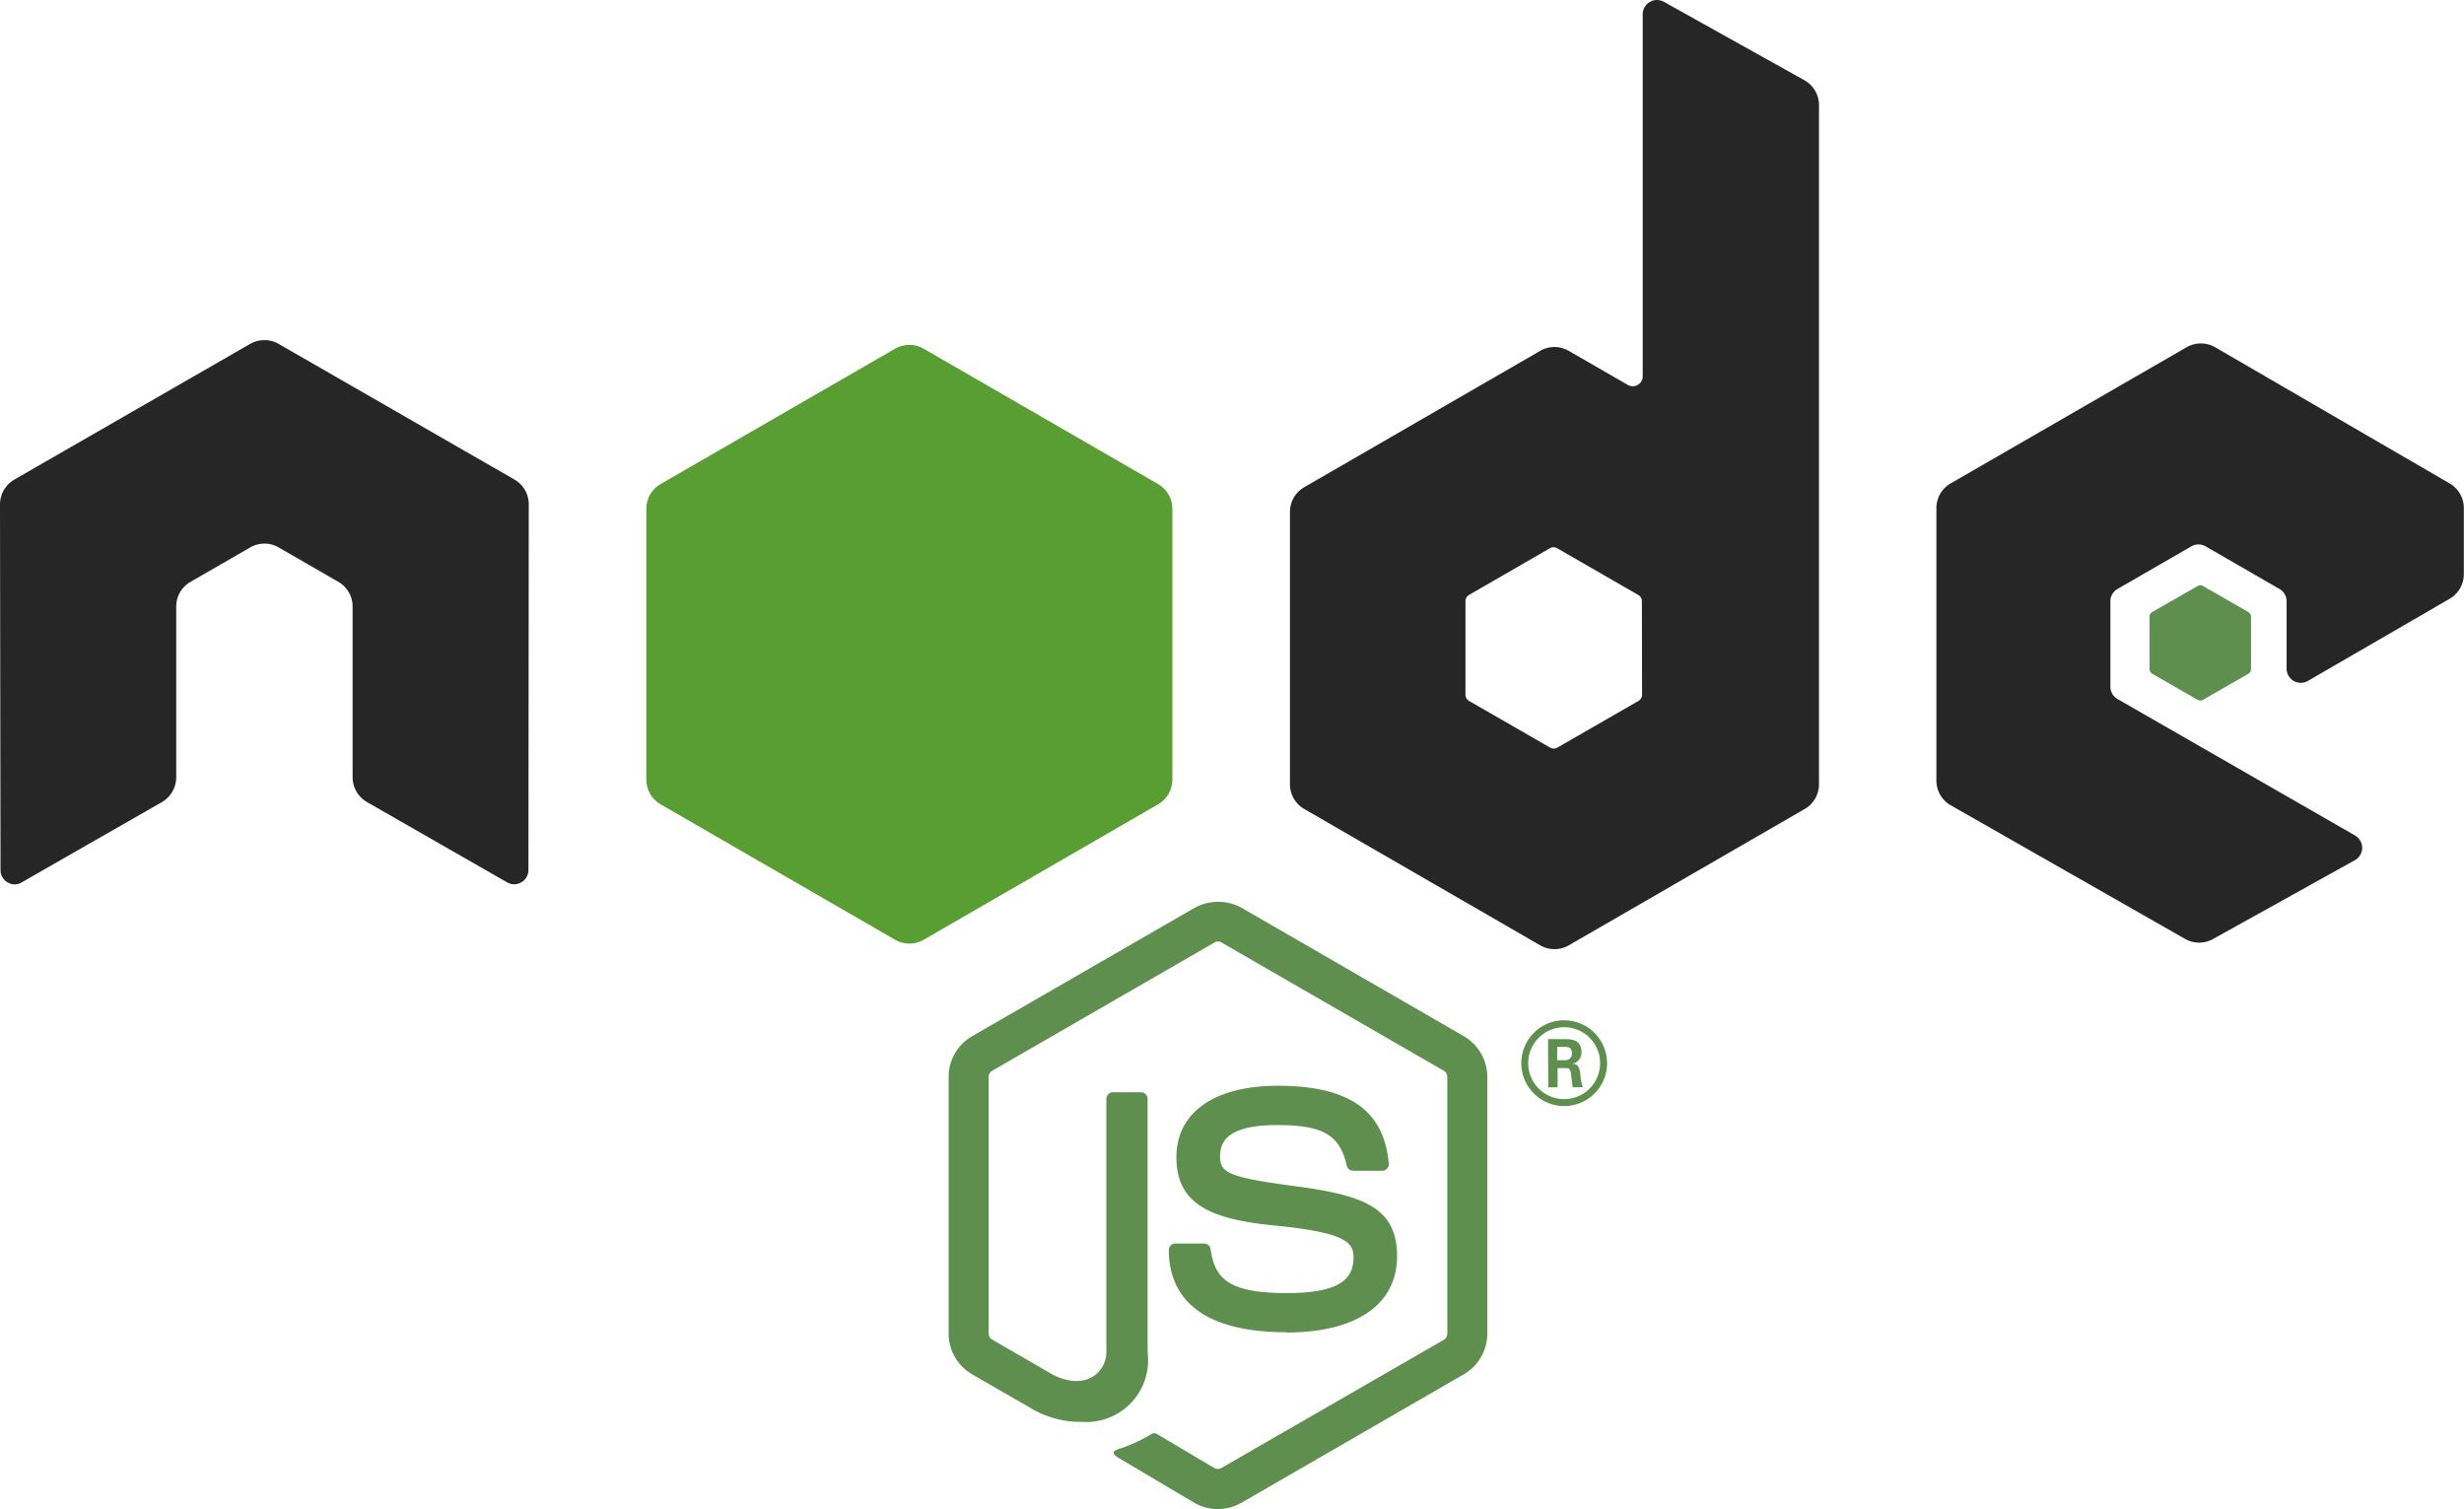 <svg id="Group_186" data-name="Group 186" xmlns="http://www.w3.org/2000/svg" xmlns:xlink="http://www.w3.org/1999/xlink" width="75.883" height="46.474" viewBox="0 0 75.883 46.474">
  <defs>
    <clipPath id="clip-path">
      <path id="Path_962" data-name="Path 962" d="M379.118,163.506l-7.227,4.171a.873.873,0,0,0-.437.756v8.349a.87.87,0,0,0,.437.755l7.228,4.175a.876.876,0,0,0,.873,0l7.225-4.175a.873.873,0,0,0,.437-.755v-8.349a.874.874,0,0,0-.438-.756l-7.225-4.171a.866.866,0,0,0-.437-.117.875.875,0,0,0-.438.117" transform="translate(-371.455 -163.389)" fill="none"/>
    </clipPath>
    <linearGradient id="linear-gradient" x1="-16.57" y1="11.499" x2="-16.563" y2="11.499" gradientUnits="objectBoundingBox">
      <stop offset="0.3" stop-color="#3d752e"/>
      <stop offset="0.5" stop-color="#4e823c"/>
      <stop offset="0.8" stop-color="#599e32"/>
    </linearGradient>
  </defs>
  <path id="Path_957" data-name="Path 957" d="M386.038,193.68a1.453,1.453,0,0,1-.719-.191l-2.287-1.356c-.342-.191-.176-.258-.064-.3a4.577,4.577,0,0,0,1.035-.471.171.171,0,0,1,.17.012l1.758,1.042a.223.223,0,0,0,.212,0L393,188.465a.22.22,0,0,0,.105-.187v-7.908a.218.218,0,0,0-.107-.188l-6.851-3.953a.213.213,0,0,0-.21,0l-6.849,3.953a.216.216,0,0,0-.108.186v7.908a.211.211,0,0,0,.107.183l1.877,1.085c1.018.509,1.641-.092,1.641-.7v-7.8a.2.2,0,0,1,.2-.2h.869a.2.2,0,0,1,.2.2v7.809a1.9,1.9,0,0,1-2.029,2.139,2.93,2.93,0,0,1-1.579-.429l-1.8-1.036a1.45,1.45,0,0,1-.719-1.251v-7.908a1.442,1.442,0,0,1,.719-1.249l6.86-3.958a1.507,1.507,0,0,1,1.44,0l6.852,3.959a1.447,1.447,0,0,1,.718,1.249v7.908a1.449,1.449,0,0,1-.718,1.249l-6.852,3.958a1.434,1.434,0,0,1-.722.192" transform="translate(-348.532 -147.206)" fill="#5f8f4f"/>
  <path id="Path_958" data-name="Path 958" d="M385.954,187.05c-3,0-3.627-1.376-3.627-2.531a.2.2,0,0,1,.2-.2h.885a.2.2,0,0,1,.2.169c.133.9.531,1.356,2.344,1.356,1.445,0,2.059-.326,2.059-1.092,0-.44-.175-.768-2.418-.987-1.877-.185-3.037-.6-3.037-2.1,0-1.382,1.166-2.205,3.121-2.205,2.193,0,3.281.761,3.419,2.4a.2.2,0,0,1-.2.216H388a.2.2,0,0,1-.192-.154c-.215-.949-.733-1.252-2.142-1.252-1.576,0-1.76.548-1.76.961,0,.5.216.644,2.343.926,2.108.278,3.107.673,3.107,2.153s-1.245,2.349-3.416,2.349m8.346-8.387h.231a.2.2,0,0,0,.225-.209c0-.2-.139-.2-.216-.2h-.237Zm-.28-.648h.511c.175,0,.518,0,.518.392a.339.339,0,0,1-.28.363c.2.015.218.148.246.336a1.44,1.44,0,0,0,.077.392h-.314c-.009-.07-.058-.447-.058-.468-.021-.083-.049-.124-.154-.124H394.3v.593h-.287Zm-.611.739a1.107,1.107,0,1,0,1.1-1.106,1.109,1.109,0,0,0-1.1,1.106m2.429,0a1.321,1.321,0,1,1-1.322-1.32,1.326,1.326,0,0,1,1.322,1.32" transform="translate(-346.331 -146.023)" fill="#5f8f4f"/>
  <path id="Path_959" data-name="Path 959" d="M374.289,171.747a.877.877,0,0,0-.438-.764l-7.265-4.18a.855.855,0,0,0-.4-.115h-.076a.866.866,0,0,0-.4.115l-7.265,4.18a.886.886,0,0,0-.44.764l.016,11.26a.43.43,0,0,0,.218.379.412.412,0,0,0,.435,0l4.32-2.473a.888.888,0,0,0,.438-.762v-5.26a.873.873,0,0,1,.44-.759l1.838-1.06a.878.878,0,0,1,.44-.118.853.853,0,0,1,.437.118l1.837,1.058a.878.878,0,0,1,.44.761v5.26a.886.886,0,0,0,.441.761l4.316,2.473a.433.433,0,0,0,.44,0,.443.443,0,0,0,.218-.38Zm34.286,5.862a.217.217,0,0,1-.11.189l-2.5,1.439a.222.222,0,0,1-.219,0l-2.5-1.439a.217.217,0,0,1-.11-.189v-2.882a.223.223,0,0,1,.108-.191l2.494-1.44a.22.22,0,0,1,.222,0l2.5,1.44a.221.221,0,0,1,.11.191Zm.673-21.34a.439.439,0,0,0-.653.383V167.8a.306.306,0,0,1-.46.266l-1.82-1.049a.875.875,0,0,0-.876,0l-7.268,4.2a.876.876,0,0,0-.44.758v8.392a.878.878,0,0,0,.44.759l7.268,4.2a.884.884,0,0,0,.878,0l7.268-4.2a.878.878,0,0,0,.439-.759V159.45a.879.879,0,0,0-.451-.767Zm24.2,18.383a.879.879,0,0,0,.435-.759v-2.034a.879.879,0,0,0-.437-.759l-7.221-4.193a.883.883,0,0,0-.881,0l-7.267,4.194a.878.878,0,0,0-.438.761v8.389a.876.876,0,0,0,.443.762l7.219,4.116a.876.876,0,0,0,.861,0l4.367-2.427a.437.437,0,0,0,0-.762l-7.311-4.2a.435.435,0,0,1-.22-.379v-2.631a.431.431,0,0,1,.219-.379l2.275-1.313a.437.437,0,0,1,.438,0l2.276,1.313a.437.437,0,0,1,.219.379V176.8a.437.437,0,0,0,.659.38Z" transform="translate(-358.005 -156.213)" fill="#262626" fill-rule="evenodd"/>
  <path id="Path_960" data-name="Path 960" d="M404.214,168.415a.161.161,0,0,1,.167,0l1.394.8a.168.168,0,0,1,.084.147v1.61a.168.168,0,0,1-.084.147l-1.394.8a.162.162,0,0,1-.167,0l-1.394-.8a.169.169,0,0,1-.086-.147v-1.61a.168.168,0,0,1,.084-.147Z" transform="translate(-336.535 -150.368)" fill="#5f8f4f" fill-rule="evenodd"/>
  <g id="Group_174" data-name="Group 174" transform="translate(19.906 10.62)">
    <g id="Group_173" data-name="Group 173" clip-path="url(#clip-path)">
      <g id="Group_172" data-name="Group 172" transform="translate(-7.302 -6.403)">
        <path id="Path_961" data-name="Path 961" d="M397.326,169.046l-20.363-9.983-10.441,21.3,20.363,9.983Z" transform="translate(-366.521 -159.063)" fill="url(#linear-gradient)"/>
      </g>
    </g>
  </g>
</svg>
